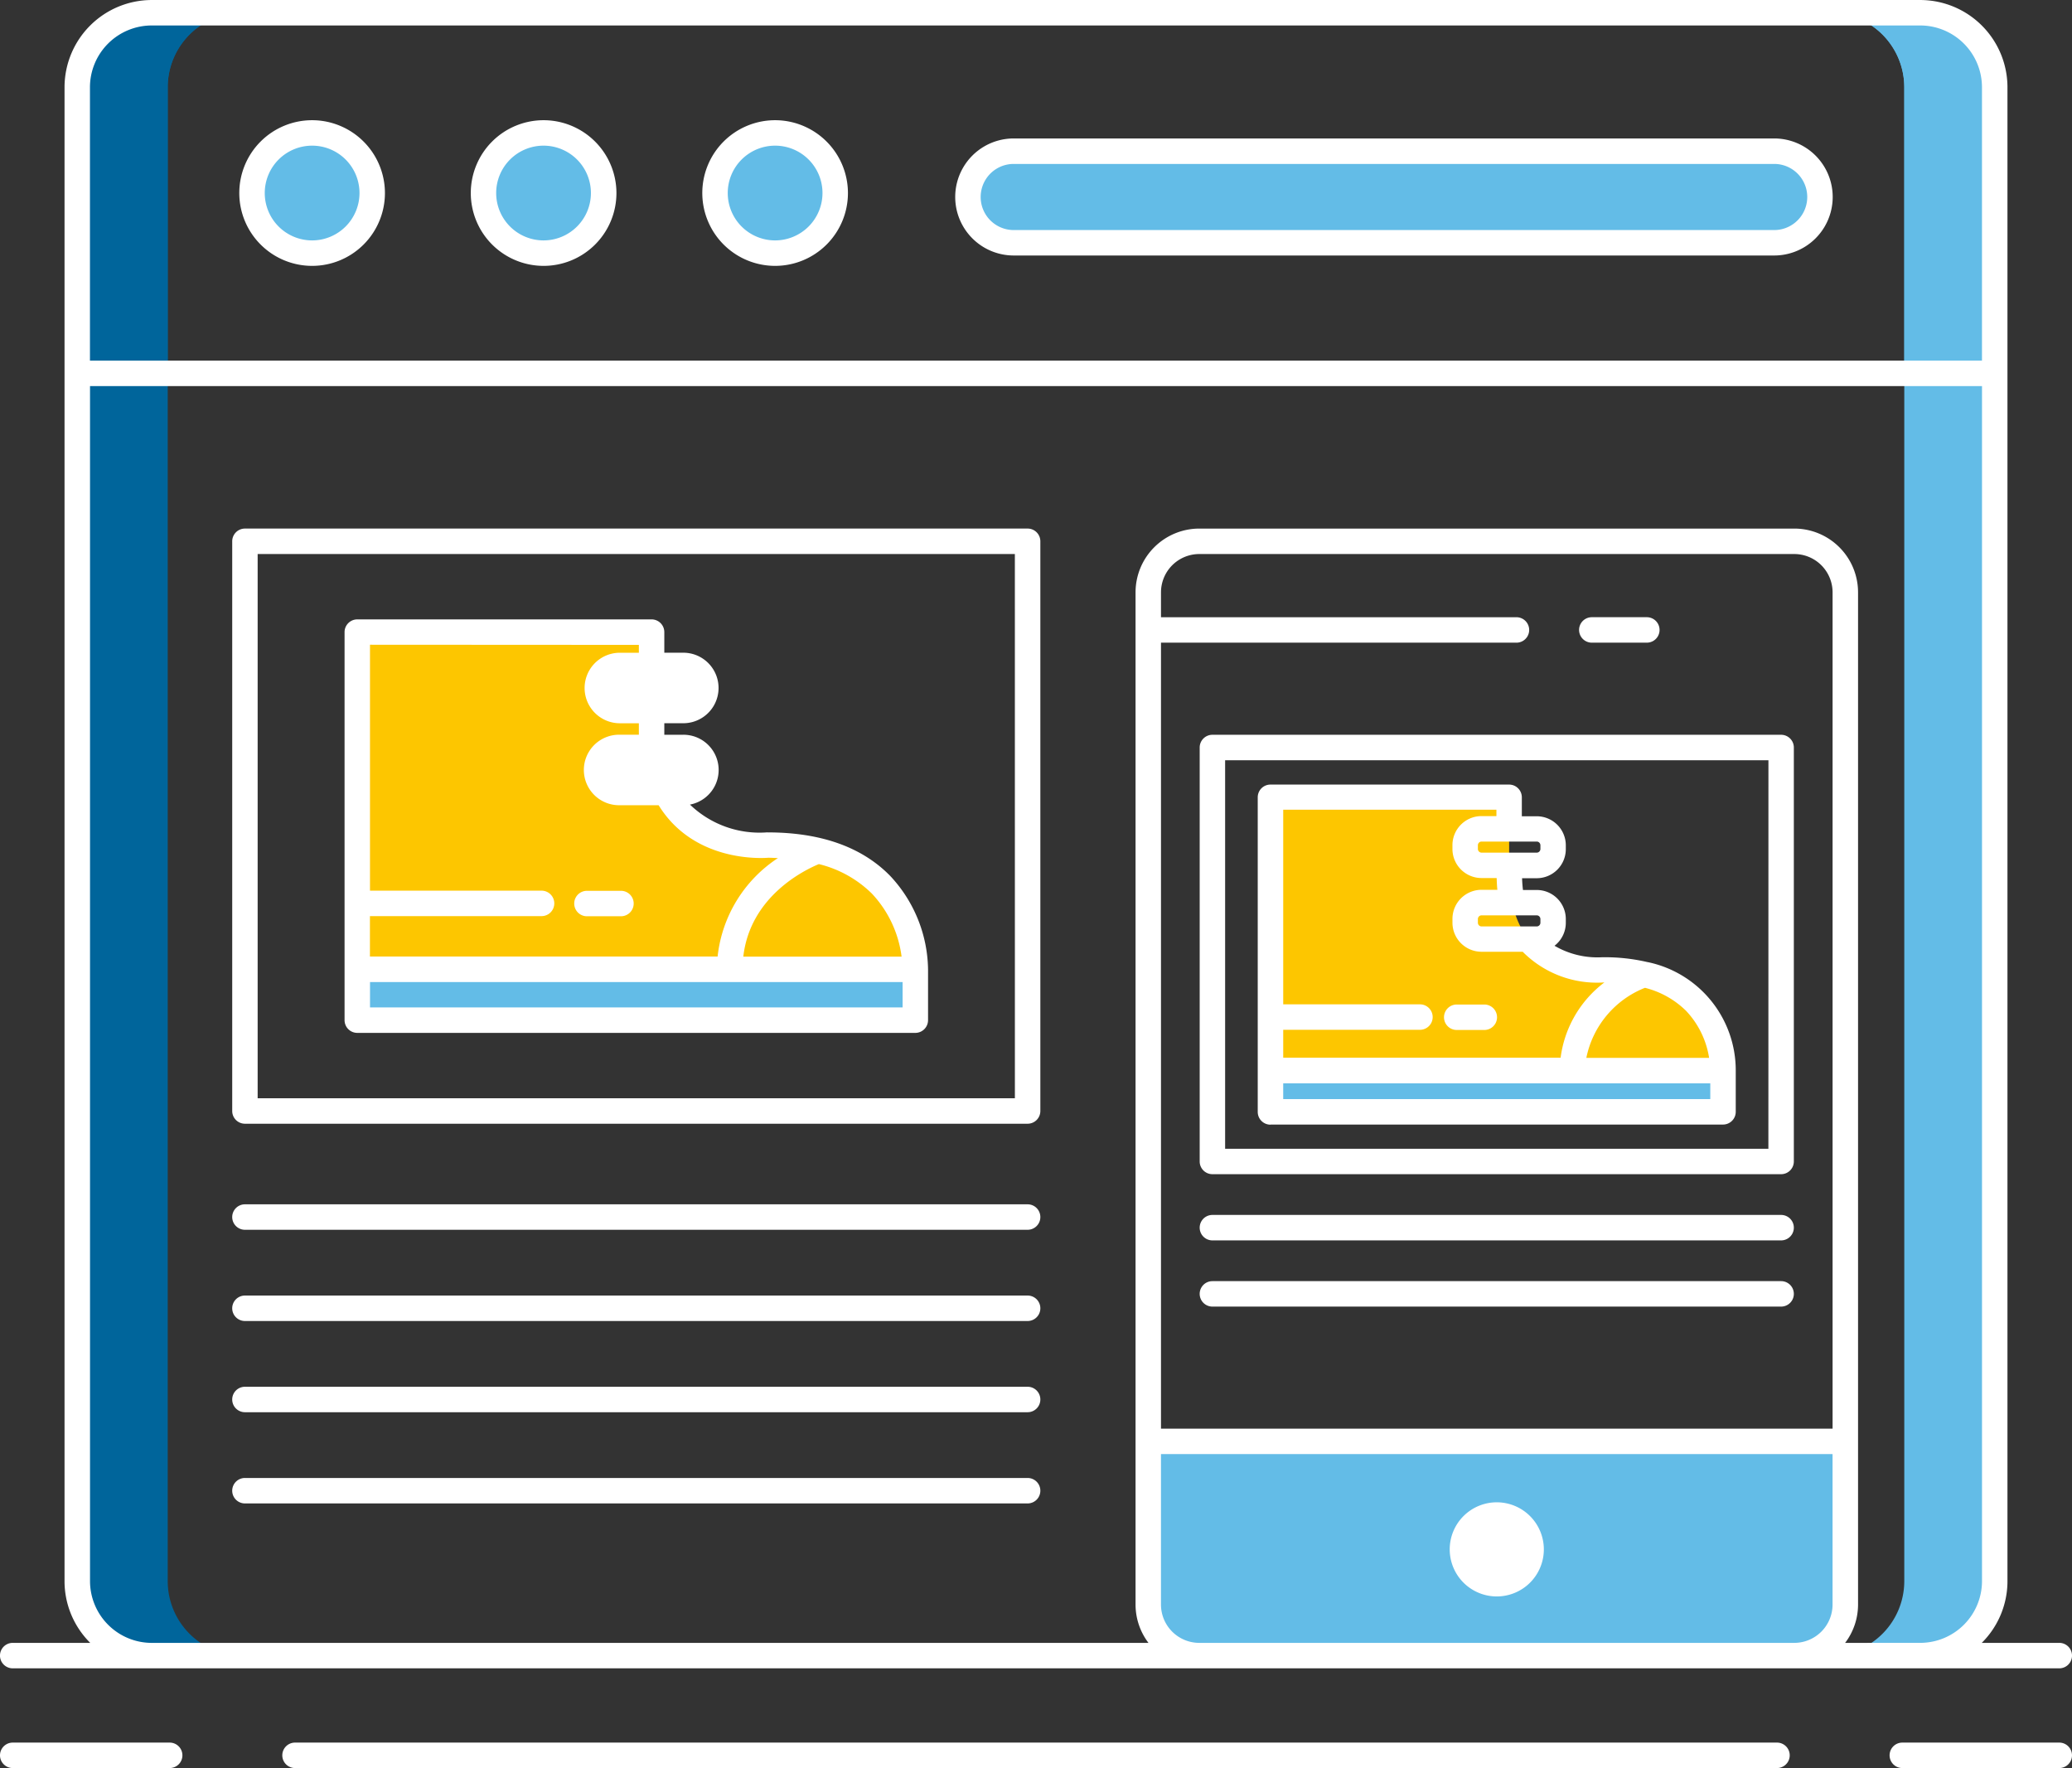 <svg height="109.462" viewBox="0 0 128.292 109.462" width="128.292" xmlns="http://www.w3.org/2000/svg"><rect x="0" y="0" width="128.292" height="109.462" fill="#333333" stroke="none"/><path d="m2613.389 1482.956v-92.486a4.613 4.613 0 0 1 4.613-4.612h-5.6a4.612 4.612 0 0 0 -4.612 4.612v92.487a4.612 4.612 0 0 0 4.612 4.612h5.6a4.612 4.612 0 0 1 -4.613-4.613z" fill="#00659b" transform="translate(-2603.004 -1385.069)"/><path d="m3025.534 1482.956v-92.486a4.612 4.612 0 0 0 -4.612-4.612h5.6a4.612 4.612 0 0 1 4.612 4.612v92.487a4.612 4.612 0 0 1 -4.612 4.612h-5.6a4.612 4.612 0 0 0 4.612-4.613z" fill="#63bce7" transform="translate(-2907.627 -1385.069)"/><path d="m2618 1385.857h-5.6a4.612 4.612 0 0 0 -4.612 4.612v17.714h5.6v-17.713a4.611 4.611 0 0 1 4.612-4.613z" fill="#00659b" transform="translate(-2603.004 -1385.069)"/><path d="m3020.922 1385.857h5.6a4.612 4.612 0 0 1 4.612 4.612v17.714h-5.6v-17.713a4.612 4.612 0 0 0 -4.612-4.613z" fill="#63bce7" transform="translate(-2907.627 -1385.069)"/><g fill="#63bce7" transform="translate(15.605 8.23)"><circle cx="3.721" cy="3.721" r="3.721"/><circle cx="18.054" cy="3.721" r="3.721"/><circle cx="32.387" cy="3.721" r="3.721"/><path d="m2867.676 1424.163h-47.085a2.835 2.835 0 0 1 0-5.67h47.085a2.835 2.835 0 1 1 0 5.67z" transform="translate(-2773.429 -1417.363)"/></g><path d="m2860.258 1722.6v10.105a3.167 3.167 0 0 0 3.158 3.158h36.843a3.167 3.167 0 0 0 3.157-3.158v-10.105z" fill="#63bce7" transform="translate(-2789.162 -1633.365)"/><circle cx="92.674" cy="95.922" fill="#f46275" r="2.126"/><path d="m2673.8 1531.863v24.021h34.552v-3.146s.2-7.691-9.139-7.691c0 0-7.191.7-7.191-7.441v-5.743z" fill="#fdc600" transform="translate(-2651.68 -1492.725)"/><path d="m2673.8 1611.337h34.552v3.146h-34.552z" fill="#63bce7" transform="translate(-2651.68 -1551.325)"/><path d="m2735.713 1542.506h-3.928a1.395 1.395 0 1 1 0-2.789h3.928a1.395 1.395 0 1 1 0 2.789z" fill="#f46275" transform="translate(-2693.405 -1498.516)"/><path d="m2735.713 1561.844h-3.928a1.395 1.395 0 1 1 0-2.789h3.928a1.395 1.395 0 1 1 0 2.789z" fill="#f46275" transform="translate(-2693.405 -1512.775)"/><path d="m2889.076 1570.759v19.48h28.02v-2.551s.162-6.237-7.411-6.237c0 0-5.832.567-5.832-6.034v-4.657z" fill="#fdc600" transform="translate(-2810.411 -1521.405)"/><path d="m2889.076 1635.209h28.02v2.551h-28.02z" fill="#63bce7" transform="translate(-2810.411 -1568.927)"/><g fill="#fff"><path d="m2650.5 1411.191a4.509 4.509 0 1 0 4.509 4.509 4.514 4.514 0 0 0 -4.509-4.509zm0 7.442a2.933 2.933 0 1 1 2.934-2.933 2.936 2.936 0 0 1 -2.934 2.933z" transform="translate(-2631.175 -1403.749)"/><path d="m2705.071 1411.191a4.509 4.509 0 1 0 4.509 4.509 4.515 4.515 0 0 0 -4.509-4.509zm0 7.442a2.933 2.933 0 1 1 2.929-2.933 2.936 2.936 0 0 1 -2.929 2.933z" transform="translate(-2671.412 -1403.749)"/><path d="m2759.64 1411.191a4.509 4.509 0 1 0 4.509 4.509 4.514 4.514 0 0 0 -4.509-4.509zm0 7.442a2.933 2.933 0 1 1 2.933-2.933 2.937 2.937 0 0 1 -2.933 2.933z" transform="translate(-2711.647 -1403.749)"/><path d="m2865.466 1415.491h-47.085a3.623 3.623 0 0 0 0 7.246h47.085a3.623 3.623 0 0 0 0-7.246zm0 5.671h-47.085a2.047 2.047 0 0 1 0-4.094h47.085a2.047 2.047 0 1 1 0 4.094z" transform="translate(-2755.614 -1406.919)"/><path d="m2600.086 1793.605h-9.718a.788.788 0 1 0 0 1.576h9.718a.788.788 0 0 0 0-1.576z" transform="translate(-2589.58 -1685.719)"/><path d="m3045.526 1793.605h-9.718a.788.788 0 1 0 0 1.576h9.718a.788.788 0 0 0 0-1.576z" transform="translate(-2918.022 -1685.719)"/><path d="m2748.673 1793.605h-91.759a.788.788 0 0 0 0 1.576h91.759a.788.788 0 0 0 0-1.576z" transform="translate(-2638.647 -1685.719)"/><path d="m2717.085 1486.145a.788.788 0 0 0 0-1.576h-4.8a5.384 5.384 0 0 0 1.591-3.824v-92.487a5.406 5.406 0 0 0 -5.4-5.4h-109.5a5.406 5.406 0 0 0 -5.4 5.4v92.487a5.383 5.383 0 0 0 1.591 3.824h-4.8a.788.788 0 1 0 0 1.576h126.717zm-121.935-97.887a3.829 3.829 0 0 1 3.824-3.824h109.5a3.828 3.828 0 0 1 3.824 3.824v16.927h-117.148zm68.684 96.311a2.373 2.373 0 0 1 -2.37-2.37v-9.318h41.582v9.318a2.372 2.372 0 0 1 -2.37 2.37zm39.213-13.263h-41.582v-48.66h22.009a.788.788 0 0 0 0-1.576h-22.009v-1.542a2.373 2.373 0 0 1 2.37-2.37h36.843a2.373 2.373 0 0 1 2.37 2.37v51.778zm.778 13.263a3.923 3.923 0 0 0 .8-2.37v-62.671a3.95 3.95 0 0 0 -3.946-3.946h-36.843a3.95 3.95 0 0 0 -3.946 3.946v62.672a3.92 3.92 0 0 0 .8 2.37h-61.712a3.828 3.828 0 0 1 -3.824-3.824v-73.986h117.146v73.984a3.829 3.829 0 0 1 -3.824 3.824z" transform="translate(-2589.58 -1382.857)"/><path d="m2934.233 1736.963a2.914 2.914 0 1 0 2.916 2.915 2.917 2.917 0 0 0 -2.916-2.915z" transform="translate(-2841.559 -1643.954)"/><path d="m2962.608 1529.915h3.407a.788.788 0 0 0 0-1.576h-3.407a.788.788 0 1 0 0 1.576z" transform="translate(-2864.048 -1490.127)"/><path d="m2693.574 1507.447h-48.461a.788.788 0 0 0 -.788.788v35.271a.788.788 0 0 0 .788.788h48.461a.788.788 0 0 0 .788-.788v-35.271a.788.788 0 0 0 -.788-.788zm-.788 35.271h-46.886v-33.695h46.884z" transform="translate(-2629.947 -1474.723)"/><path d="m2671.59 1554.46h34.552a.788.788 0 0 0 .788-.788v-3.149a8.631 8.631 0 0 0 -2.338-5.775c-1.746-1.792-4.3-2.7-7.588-2.7a.681.681 0 0 0 -.074 0 6.206 6.206 0 0 1 -4.741-1.722 2.181 2.181 0 0 0 -.411-4.324h-1.178v-.713h1.176a2.183 2.183 0 0 0 0-4.366h-1.176v-1.275a.788.788 0 0 0 -.788-.788h-18.222a.788.788 0 0 0 -.788.788v24.021a.788.788 0 0 0 .788.791zm33.764-1.576h-32.976v-1.57h32.976zm-.063-3.146h-9.8c.426-3.73 3.782-5.358 4.679-5.728a7.058 7.058 0 0 1 3.279 1.823 6.984 6.984 0 0 1 1.842 3.905zm-16.267-19.3v.487h-1.176a2.183 2.183 0 1 0 0 4.366h1.176v.709h-1.176a2.183 2.183 0 1 0 0 4.365h2.4c2.155 3.5 6.29 3.291 6.786 3.252.208 0 .4.013.6.021a8.367 8.367 0 0 0 -3.734 6.093h-21.527v-2.5h10.627a.788.788 0 1 0 0-1.576h-10.623v-15.226z" transform="translate(-2649.468 -1490.513)"/><path d="m2725.728 1594.407h2.106a.788.788 0 1 0 0-1.576h-2.106a.788.788 0 1 0 0 1.576z" transform="translate(-2689.386 -1537.68)"/><path d="m2908.385 1556.053h-35.212a.788.788 0 0 0 -.788.788v25.628a.788.788 0 0 0 .788.788h35.212a.788.788 0 0 0 .788-.788v-25.628a.788.788 0 0 0 -.788-.788zm-.788 25.629h-33.637v-24.053h33.64z" transform="translate(-2798.104 -1510.562)"/><path d="m2886.861 1588.815h28.02a.788.788 0 0 0 .788-.788v-2.554a6.842 6.842 0 0 0 -5.457-6.716h-.011a11.555 11.555 0 0 0 -2.73-.3.762.762 0 0 0 -.077 0 5.261 5.261 0 0 1 -2.947-.711 1.792 1.792 0 0 0 .7-1.418v-.235a1.8 1.8 0 0 0 -1.8-1.8h-.852c-.029-.234-.047-.477-.056-.729h.908a1.8 1.8 0 0 0 1.8-1.8v-.235a1.8 1.8 0 0 0 -1.8-1.8h-.923v-1.174a.788.788 0 0 0 -.788-.788h-14.776a.787.787 0 0 0 -.788.788v19.48a.79.79 0 0 0 .789.788zm27.232-1.576h-26.444v-.975h26.444zm-.075-2.551h-7.6a5.923 5.923 0 0 1 3.631-4.339 5.554 5.554 0 0 1 2.541 1.422 5.466 5.466 0 0 1 1.43 2.916zm-10.443-8.6v.235a.228.228 0 0 1 -.225.226h-3.421a.229.229 0 0 1 -.226-.226v-.235a.229.229 0 0 1 .226-.225h3.421a.228.228 0 0 1 .224.226zm0-4.568v.235a.229.229 0 0 1 -.225.226h-3.421a.23.23 0 0 1 -.226-.226v-.235a.229.229 0 0 1 .226-.225h3.421a.228.228 0 0 1 .224.227zm-2.724-2.187v.385h-.923a1.8 1.8 0 0 0 -1.8 1.8v.235a1.8 1.8 0 0 0 1.8 1.8h.938c.008.248.019.493.043.729h-.98a1.8 1.8 0 0 0 -1.8 1.8v.235a1.8 1.8 0 0 0 1.8 1.8h2.549a6.476 6.476 0 0 0 5.025 1.9h.032a6.949 6.949 0 0 0 -2.709 4.659h-17.176v-1.727h8.466a.788.788 0 1 0 0-1.576h-8.466v-12.049h13.2z" transform="translate(-2808.197 -1519.193)"/><path d="m2930.768 1621.209h1.708a.788.788 0 0 0 0-1.576h-1.708a.788.788 0 1 0 0 1.576z" transform="translate(-2840.572 -1557.442)"/><path d="m2693.574 1666.731h-48.461a.788.788 0 0 0 0 1.576h48.461a.788.788 0 0 0 0-1.576z" transform="translate(-2629.947 -1592.17)"/><path d="m2693.574 1688.231h-48.461a.788.788 0 0 0 0 1.576h48.461a.788.788 0 0 0 0-1.576z" transform="translate(-2629.947 -1608.022)"/><path d="m2693.574 1709.731h-48.461a.788.788 0 0 0 0 1.576h48.461a.788.788 0 0 0 0-1.576z" transform="translate(-2629.947 -1623.875)"/><path d="m2693.574 1731.231h-48.461a.788.788 0 0 0 0 1.576h48.461a.788.788 0 0 0 0-1.576z" transform="translate(-2629.947 -1639.728)"/><path d="m2908.385 1669.231h-35.212a.788.788 0 0 0 0 1.576h35.212a.788.788 0 0 0 0-1.576z" transform="translate(-2798.104 -1594.013)"/><path d="m2908.385 1684.835h-35.212a.788.788 0 0 0 0 1.576h35.212a.788.788 0 0 0 0-1.576z" transform="translate(-2798.104 -1605.518)"/></g></svg>